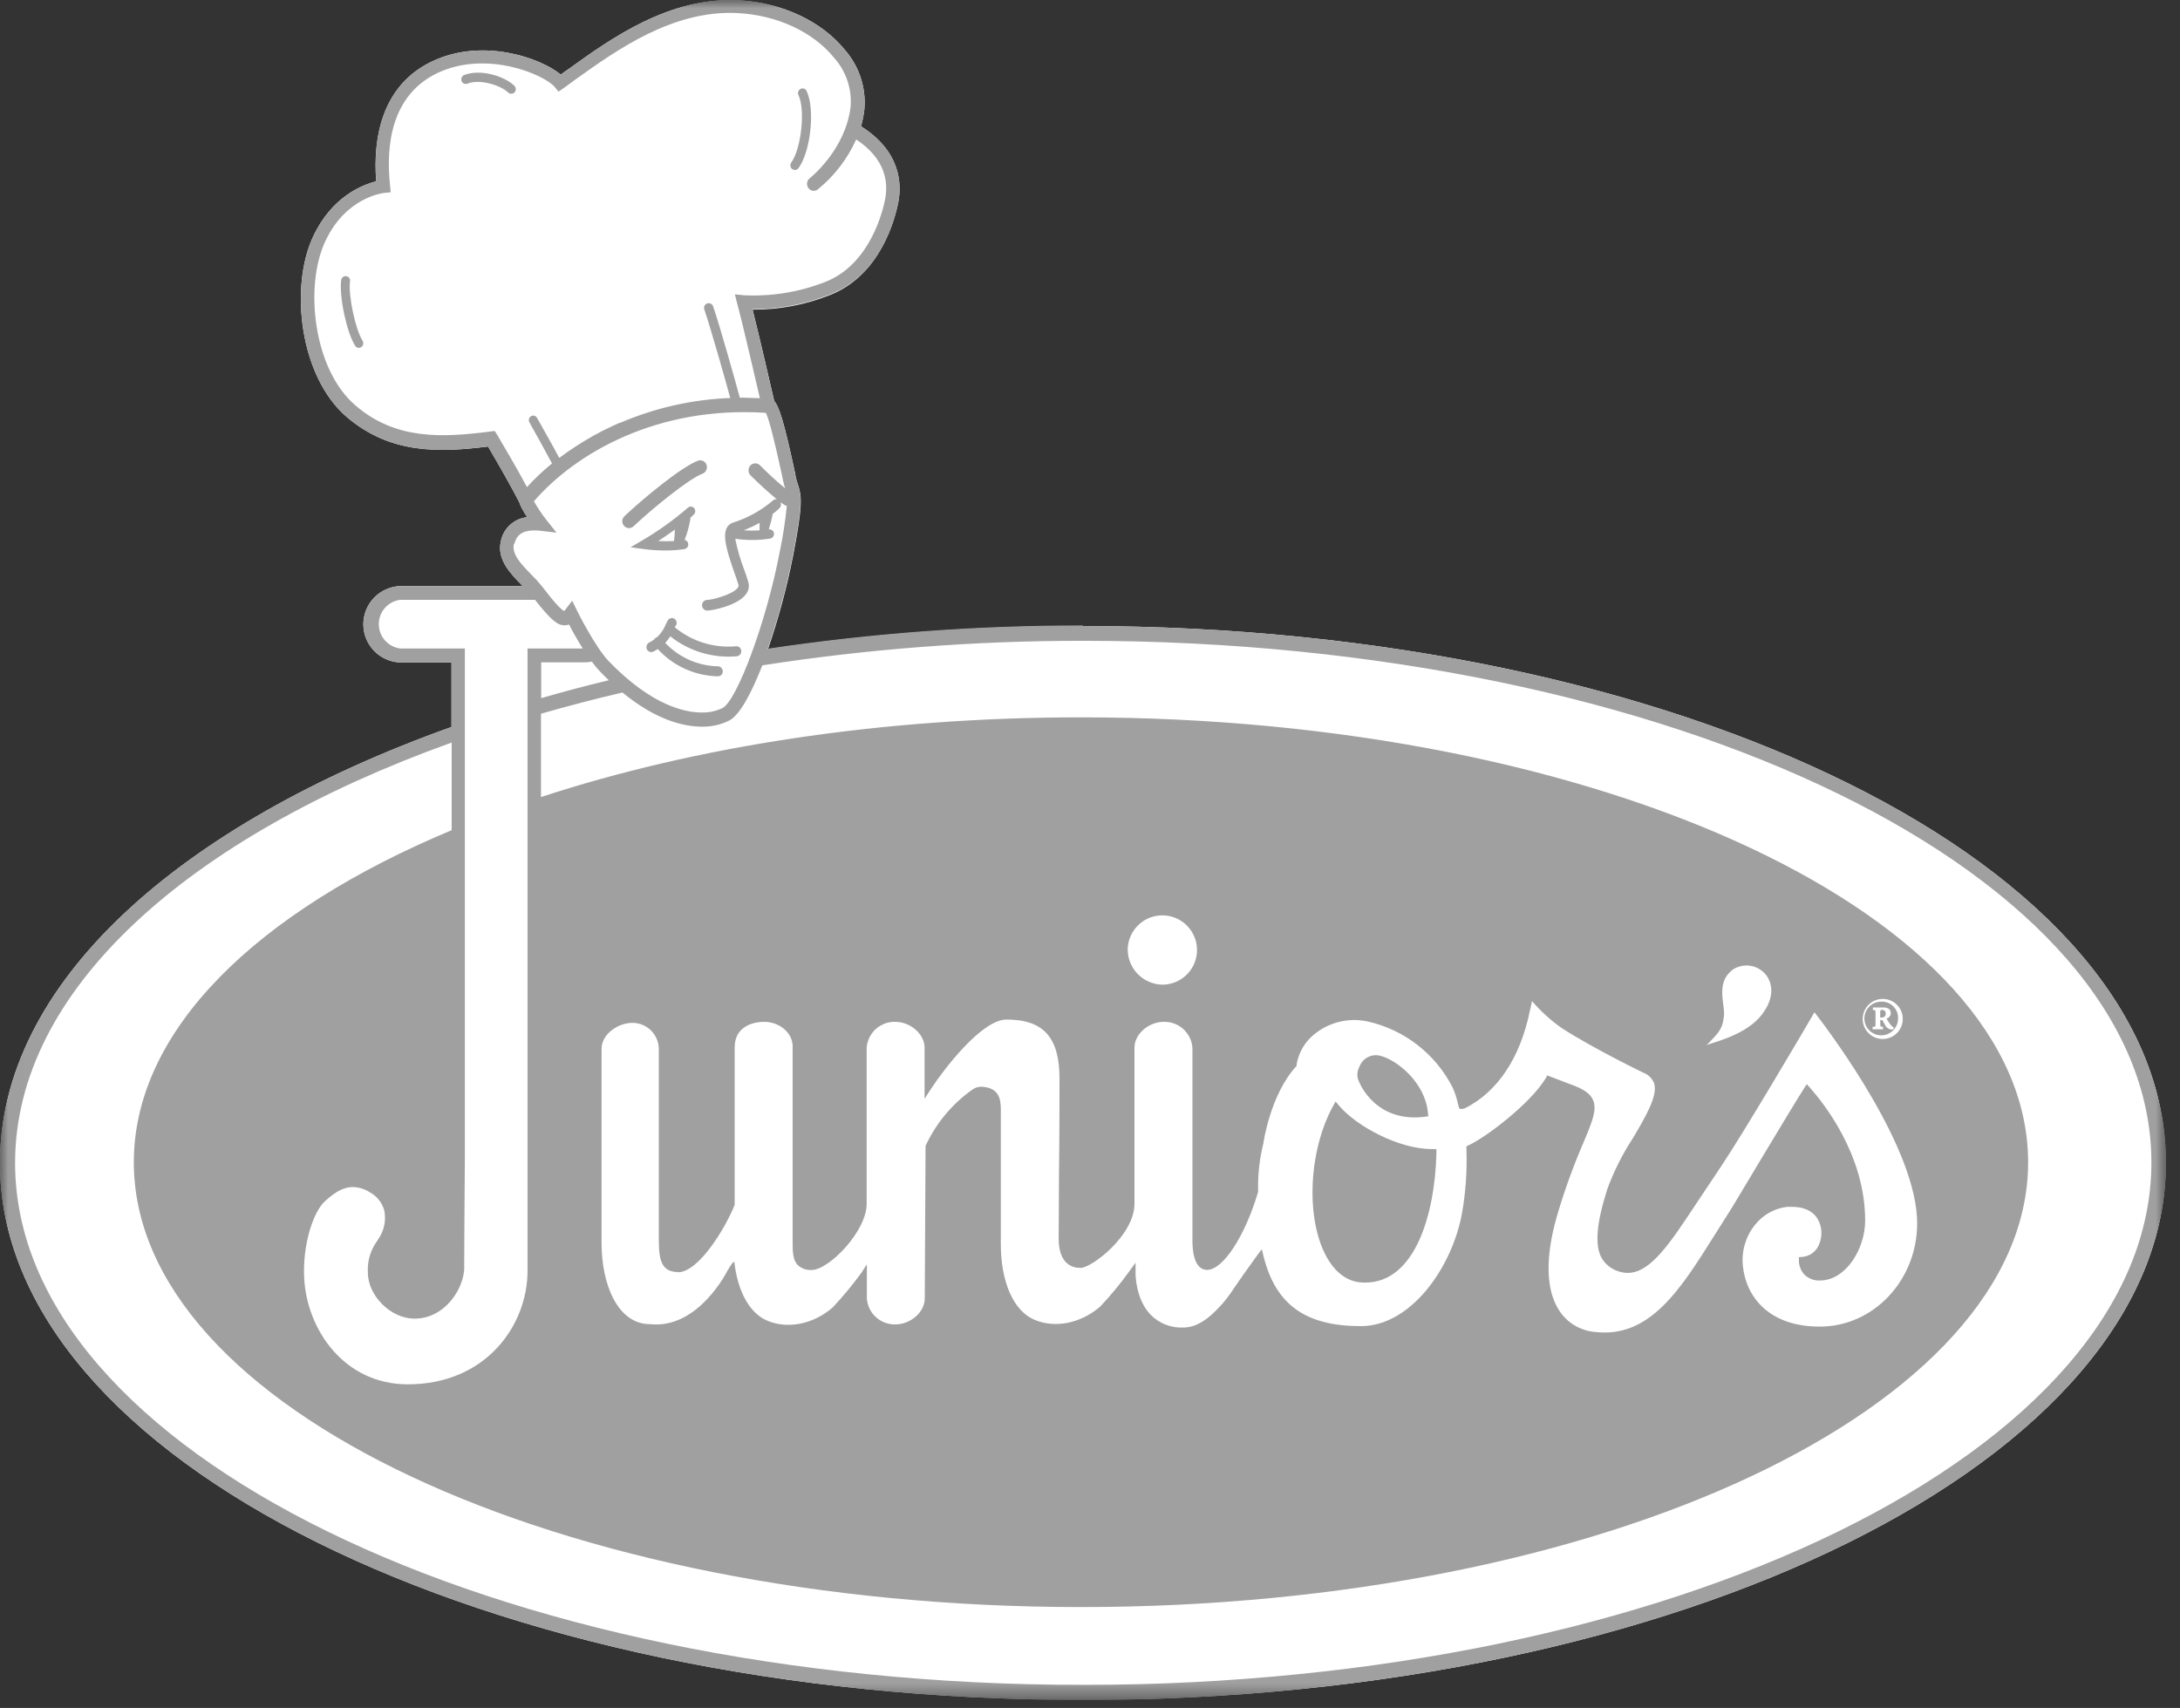 <svg width="134" height="105" viewBox="0 0 134 105" fill="none" xmlns="http://www.w3.org/2000/svg">
<rect x="0" y="0" width="134" height="105" fill="#333333" stroke="none"/>
<g clip-path="url(#clip0_79_34)">
<mask id="mask0_79_34" style="mask-type:luminance" maskUnits="userSpaceOnUse" x="0" y="-1" width="134" height="106">
<path d="M133.144 -0.004H0.008V104.505H133.144V-0.004Z" fill="white"/>
</mask>
<g mask="url(#mask0_79_34)">
<path d="M66.573 38.482C60.091 38.474 53.617 38.952 47.206 39.911C47.85 38.032 48.367 36.111 48.752 34.162C49.359 30.983 49.28 30.531 49.057 29.818C49.004 29.668 48.958 29.514 48.922 29.358L48.873 29.091C48.198 25.927 47.881 24.966 47.591 24.657C47.406 23.858 46.705 20.796 46.26 19.036C47.881 19.045 49.488 18.743 50.995 18.146C54.121 16.932 55.014 13.475 55.218 12.419C55.421 11.363 55.403 9.324 52.925 7.767C53.02 7.431 53.088 7.088 53.129 6.741C53.189 6.079 53.114 5.412 52.907 4.78C52.701 4.148 52.369 3.565 51.93 3.065C50.498 1.297 48.054 0.158 45.4 0.015C41.125 -0.196 37.562 2.364 34.949 4.245C34.783 4.355 34.621 4.471 34.471 4.585C33.238 3.567 29.667 2.292 26.553 3.778C23.439 5.263 22.919 8.543 23.126 11.149C22.3 11.352 20.396 12.072 19.239 14.56C17.803 17.648 18.41 23.156 21.328 25.648C24.001 27.911 26.953 27.831 29.999 27.451C30.508 28.306 31.556 30.143 31.922 30.885C31.989 31.078 32.079 31.263 32.19 31.436L32.212 31.492L32.412 31.794C32.021 31.833 31.653 31.996 31.361 32.26C31.07 32.523 30.87 32.872 30.791 33.257C30.519 34.388 31.375 35.255 32.061 35.96L32.129 36.032H24.589C23.983 36.056 23.41 36.314 22.989 36.751C22.569 37.189 22.334 37.772 22.334 38.379C22.334 38.985 22.569 39.568 22.989 40.006C23.41 40.443 23.983 40.701 24.589 40.725H27.752V44.692C10.956 50.694 -0.004 60.47 -0.004 71.498C-0.004 89.704 29.86 104.509 66.57 104.509C103.28 104.509 133.136 89.704 133.136 71.498C133.136 53.291 103.272 38.486 66.57 38.486" fill="white"/>
<path d="M38.655 32.469C38.761 32.467 38.864 32.427 38.942 32.356C40.137 31.225 42.388 29.407 43.168 29.128C43.274 29.09 43.361 29.012 43.41 28.91C43.459 28.809 43.467 28.692 43.432 28.585C43.416 28.533 43.389 28.485 43.354 28.443C43.319 28.401 43.275 28.367 43.226 28.342C43.177 28.317 43.124 28.303 43.069 28.299C43.015 28.296 42.96 28.303 42.908 28.322C41.875 28.699 39.451 30.719 38.384 31.734C38.302 31.81 38.254 31.915 38.249 32.027C38.245 32.138 38.285 32.247 38.361 32.329C38.398 32.372 38.444 32.407 38.495 32.431C38.547 32.455 38.602 32.468 38.659 32.469M41.555 38.448C41.594 38.376 41.603 38.291 41.581 38.212C41.558 38.133 41.505 38.066 41.434 38.026C41.399 38.009 41.361 37.998 41.322 37.996C41.282 37.993 41.243 37.998 41.206 38.011C41.169 38.023 41.135 38.043 41.105 38.069C41.076 38.095 41.052 38.127 41.034 38.162C41 38.226 40.967 38.297 40.936 38.361C40.816 38.662 40.635 38.934 40.405 39.161C40.367 39.172 40.332 39.188 40.299 39.21C40.266 39.24 40.237 39.274 40.212 39.312C40.114 39.387 40.008 39.451 39.896 39.504C39.826 39.544 39.774 39.609 39.75 39.686C39.725 39.763 39.73 39.845 39.764 39.919C39.781 39.954 39.806 39.986 39.836 40.013C39.866 40.039 39.901 40.059 39.939 40.072C39.977 40.084 40.017 40.089 40.057 40.086C40.097 40.083 40.135 40.072 40.171 40.054C40.261 40.008 40.348 39.957 40.431 39.9C40.902 40.417 41.473 40.832 42.109 41.12C42.746 41.409 43.435 41.565 44.133 41.578C44.211 41.577 44.285 41.545 44.34 41.49C44.395 41.435 44.426 41.361 44.428 41.283C44.431 41.203 44.403 41.125 44.349 41.065C44.296 41.005 44.221 40.969 44.141 40.963C43.531 40.951 42.929 40.817 42.371 40.57C41.813 40.323 41.31 39.967 40.891 39.523C41.007 39.397 41.111 39.262 41.204 39.119C42.357 40.038 43.819 40.477 45.287 40.345C45.367 40.338 45.44 40.3 45.492 40.239C45.543 40.178 45.569 40.1 45.562 40.02C45.562 39.98 45.554 39.941 45.538 39.904C45.522 39.867 45.499 39.834 45.469 39.807C45.44 39.779 45.405 39.758 45.367 39.745C45.33 39.732 45.289 39.727 45.249 39.73C43.888 39.856 42.532 39.437 41.479 38.565C41.501 38.528 41.519 38.489 41.532 38.448M115.103 63.124C115.276 63.124 115.284 63.124 115.284 62.935V62.272C115.284 62.102 115.284 62.102 115.122 62.087V61.936H115.767C115.97 61.936 116.223 61.997 116.223 62.283C116.222 62.359 116.196 62.433 116.149 62.493C116.102 62.553 116.036 62.596 115.963 62.615C116.05 62.781 116.156 62.937 116.279 63.079C116.318 63.111 116.359 63.139 116.404 63.162L116.37 63.286C116.283 63.298 116.195 63.286 116.115 63.251C116.034 63.217 115.965 63.161 115.914 63.09C115.849 62.987 115.791 62.88 115.74 62.77C115.727 62.749 115.709 62.732 115.687 62.72C115.665 62.709 115.64 62.704 115.616 62.706H115.578V62.935C115.578 63.116 115.578 63.116 115.744 63.124V63.275H115.103V63.124ZM116.671 62.615C116.677 62.483 116.656 62.351 116.61 62.227C116.564 62.102 116.493 61.989 116.403 61.892C116.312 61.796 116.203 61.718 116.082 61.664C115.962 61.61 115.831 61.581 115.699 61.578C115.491 61.565 115.285 61.615 115.106 61.721C114.928 61.827 114.785 61.984 114.696 62.172C114.608 62.36 114.578 62.57 114.611 62.775C114.643 62.98 114.736 63.171 114.879 63.322C115.021 63.474 115.205 63.579 115.408 63.625C115.61 63.67 115.822 63.654 116.015 63.578C116.208 63.501 116.374 63.369 116.491 63.197C116.608 63.026 116.671 62.823 116.671 62.615ZM87.796 68.625L87.766 68.357C87.577 66.566 85.918 65.186 84.851 64.907C84.591 64.837 84.315 64.867 84.076 64.992C83.837 65.116 83.654 65.325 83.562 65.578C83.478 65.727 83.434 65.894 83.434 66.065C83.434 66.235 83.478 66.403 83.562 66.551C83.562 66.551 84.576 69.153 87.788 68.625M115.816 62.517C115.848 62.494 115.874 62.464 115.89 62.428C115.907 62.392 115.914 62.353 115.91 62.313C115.913 62.283 115.909 62.252 115.898 62.222C115.888 62.193 115.871 62.167 115.849 62.145C115.827 62.124 115.8 62.107 115.771 62.097C115.742 62.087 115.711 62.084 115.68 62.087C115.597 62.087 115.571 62.106 115.571 62.204V62.559H115.642C115.702 62.554 115.761 62.541 115.816 62.517ZM41.483 32.563C41.48 32.797 41.461 33.029 41.426 33.261C41.105 33.279 40.783 33.279 40.461 33.261C40.819 33.031 41.166 32.789 41.483 32.556M42.083 33.754C42.146 33.739 42.203 33.703 42.244 33.652C42.285 33.601 42.307 33.537 42.307 33.472C42.307 33.406 42.285 33.342 42.244 33.291C42.203 33.24 42.146 33.204 42.083 33.189C42.239 32.789 42.355 32.375 42.429 31.952C42.441 31.913 42.441 31.871 42.429 31.832C42.509 31.769 42.584 31.7 42.652 31.624C42.678 31.598 42.7 31.567 42.714 31.532C42.729 31.497 42.736 31.46 42.736 31.422C42.736 31.385 42.729 31.348 42.714 31.313C42.7 31.279 42.678 31.247 42.652 31.221C42.602 31.171 42.534 31.143 42.463 31.143C42.393 31.143 42.325 31.171 42.275 31.221C41.403 31.974 40.464 32.645 39.47 33.227L38.761 33.645L39.568 33.754C40.018 33.815 40.471 33.844 40.925 33.841C41.32 33.842 41.714 33.813 42.105 33.754M28.532 4.607C28.463 4.638 28.408 4.694 28.378 4.764C28.349 4.834 28.347 4.913 28.374 4.984C28.386 5.018 28.405 5.049 28.429 5.075C28.454 5.102 28.483 5.123 28.516 5.138C28.549 5.152 28.584 5.161 28.62 5.161C28.656 5.162 28.691 5.156 28.725 5.143C29.573 4.818 30.859 5.301 31.232 5.689C31.285 5.736 31.354 5.761 31.424 5.761C31.496 5.763 31.567 5.738 31.62 5.689C31.673 5.634 31.703 5.56 31.703 5.484C31.703 5.407 31.673 5.334 31.62 5.278C31.1 4.743 29.603 4.2 28.532 4.611M83.803 78.849H83.916C87.015 78.849 88.21 74.559 88.293 70.883V70.642H88.018C85.978 70.642 83.377 69.235 82.31 67.972L82.095 67.716L81.933 68.01C80.425 70.774 80.255 74.925 81.534 77.255C82.095 78.269 82.861 78.819 83.762 78.846M48.699 10.394C48.747 10.43 48.805 10.449 48.865 10.451C48.908 10.45 48.95 10.438 48.988 10.418C49.026 10.398 49.059 10.369 49.084 10.334C49.838 9.301 50.109 6.685 49.578 5.587C49.562 5.554 49.539 5.524 49.511 5.5C49.483 5.475 49.45 5.457 49.415 5.446C49.379 5.435 49.342 5.432 49.305 5.436C49.268 5.44 49.233 5.452 49.2 5.471C49.136 5.506 49.087 5.565 49.065 5.635C49.042 5.705 49.048 5.781 49.08 5.848C49.514 6.737 49.253 9.143 48.635 9.995C48.593 10.057 48.575 10.133 48.587 10.208C48.598 10.283 48.637 10.351 48.695 10.398M21.512 17.298C21.52 17.261 21.52 17.223 21.512 17.186C21.503 17.149 21.488 17.114 21.465 17.084C21.443 17.054 21.414 17.029 21.381 17.01C21.349 16.992 21.312 16.981 21.275 16.977C21.202 16.97 21.129 16.991 21.072 17.037C21.015 17.083 20.978 17.149 20.97 17.222C20.841 18.244 21.32 20.472 21.833 21.26C21.857 21.299 21.891 21.331 21.931 21.353C21.971 21.375 22.017 21.386 22.063 21.384C22.116 21.387 22.169 21.369 22.21 21.335C22.268 21.294 22.309 21.233 22.324 21.163C22.34 21.093 22.328 21.02 22.293 20.958C21.852 20.28 21.407 18.191 21.512 17.313M114.496 62.615C114.501 62.372 114.578 62.136 114.717 61.937C114.856 61.737 115.051 61.583 115.277 61.494C115.503 61.405 115.75 61.385 115.988 61.436C116.226 61.487 116.443 61.608 116.612 61.782C116.782 61.956 116.896 62.176 116.94 62.415C116.985 62.654 116.958 62.901 116.863 63.124C116.768 63.348 116.609 63.538 116.405 63.672C116.202 63.805 115.964 63.876 115.721 63.874C115.558 63.874 115.396 63.841 115.245 63.777C115.094 63.713 114.958 63.62 114.844 63.502C114.73 63.385 114.64 63.246 114.58 63.094C114.521 62.941 114.492 62.779 114.496 62.615ZM106.462 59.64C106.632 59.518 106.826 59.432 107.032 59.388C107.237 59.344 107.449 59.343 107.655 59.384C107.861 59.425 108.056 59.509 108.228 59.629C108.4 59.749 108.546 59.903 108.656 60.081C109.233 61.081 108.558 62.102 108.124 62.581C107.057 63.754 104.999 64.15 104.89 64.263C105.587 63.539 105.911 63.294 105.972 62.377C106.013 61.68 105.474 60.432 106.462 59.648M69.318 58.34C69.331 57.922 69.466 57.516 69.708 57.175C69.949 56.833 70.286 56.57 70.676 56.418C71.066 56.267 71.492 56.233 71.9 56.322C72.309 56.411 72.683 56.619 72.974 56.919C73.266 57.219 73.463 57.598 73.54 58.009C73.618 58.42 73.573 58.845 73.41 59.23C73.248 59.616 72.976 59.945 72.627 60.177C72.279 60.409 71.87 60.533 71.452 60.534C70.878 60.525 70.332 60.289 69.932 59.878C69.532 59.466 69.311 58.913 69.318 58.34ZM41.664 78.216C42.961 78.216 44.601 75.468 45.159 74.069V74.027V64.406C45.159 62.898 46.629 62.819 46.969 62.819C47.904 62.819 48.722 63.482 48.722 64.327V64.839C48.722 65.971 48.722 69.232 48.722 71.939V76.086V76.316C48.722 76.923 48.722 77.447 49.038 77.775C49.155 77.881 49.292 77.962 49.441 78.013C49.59 78.064 49.748 78.085 49.906 78.073C50.931 78.073 53.272 75.713 53.272 74.005V64.406C53.306 63.968 53.506 63.559 53.831 63.264C54.157 62.969 54.583 62.81 55.022 62.819C55.968 62.819 56.831 63.573 56.831 64.406V67.55L57.246 66.909C58.019 65.733 60.345 62.679 61.864 62.679C64.149 62.679 65.126 63.776 65.126 66.329C65.126 66.838 65.126 69.816 65.092 72.361C65.092 74.246 65.073 75.909 65.073 76.131C65.073 77.711 65.91 77.948 66.411 77.948C67.113 77.948 69.733 75.942 69.733 73.997V64.406C69.733 63.576 70.596 62.819 71.546 62.819C71.986 62.81 72.411 62.969 72.737 63.264C73.062 63.559 73.262 63.968 73.296 64.406V76.233C73.296 77.741 73.79 78.069 74.197 78.069C75.177 78.069 76.527 76.003 77.334 73.269V73.198C77.311 72.216 77.42 71.236 77.658 70.284C77.658 70.25 78.088 67.298 79.648 65.586L79.697 65.541V65.465C79.798 64.823 80.104 64.231 80.568 63.776C81.027 63.34 81.585 63.023 82.194 62.853C82.803 62.682 83.445 62.662 84.063 62.796C85.174 63.044 86.217 63.534 87.117 64.231C88.018 64.927 88.754 65.813 89.274 66.826C89.421 67.141 89.532 67.471 89.605 67.81L89.685 68.119C89.685 68.119 89.745 68.214 89.941 68.161L90.046 68.135C92.049 67.12 93.44 65.05 94.039 62.14L94.171 61.544C94.709 62.174 95.325 62.733 96.003 63.207C97.926 64.451 100.969 65.925 101.01 65.944C101.164 66.001 101.304 66.09 101.419 66.206C101.535 66.322 101.625 66.461 101.681 66.615C101.9 67.369 101.168 68.625 100.388 69.944C99.734 70.938 99.198 72.005 98.79 73.123C98.13 75.211 98.035 76.489 98.412 77.27C98.531 77.494 98.694 77.691 98.893 77.848C99.092 78.005 99.321 78.119 99.566 78.182C99.725 78.23 99.89 78.254 100.056 78.254C101.444 78.254 102.639 76.448 104.158 74.156L105.825 71.656C107.159 69.661 110.726 63.625 111.533 62.23C112.637 63.659 117.844 70.645 117.844 75.204C117.844 78.71 115.16 81.556 111.861 81.556C108.652 81.556 107.31 79.637 107.133 77.839C107.034 76.938 107.294 76.035 107.857 75.324C108.097 75.013 108.396 74.754 108.737 74.559C109.078 74.365 109.454 74.241 109.844 74.193C109.949 74.193 110.059 74.193 110.16 74.193C110.688 74.193 111.612 74.34 111.891 75.324C111.958 75.559 111.975 75.804 111.942 76.046C111.909 76.287 111.826 76.519 111.699 76.727C111.598 76.881 111.462 77.011 111.304 77.105C111.145 77.199 110.966 77.255 110.782 77.27L110.575 77.288V77.496C110.576 77.809 110.692 78.11 110.899 78.344C111.025 78.472 111.176 78.571 111.343 78.636C111.51 78.701 111.689 78.73 111.868 78.721C113.459 78.721 114.647 76.779 114.647 75.038C114.647 70.951 112.038 67.754 111.254 66.868L111.058 66.653L110.896 66.902C110.141 68.074 106.503 74.178 106.469 74.227C106.092 74.827 105.715 75.426 105.338 76.018C103.299 79.253 101.402 82.299 98.02 81.881C97.576 81.842 97.147 81.701 96.766 81.469C96.386 81.236 96.064 80.919 95.826 80.542C95.023 79.294 94.978 77.311 95.687 74.811C96.141 73.25 96.692 71.719 97.338 70.227C97.881 68.934 98.171 68.221 97.926 67.637C97.757 67.234 97.349 66.951 96.55 66.664L95.11 66.114L95.001 66.306C94.05 67.856 91.377 69.895 90.28 70.404L90.137 70.472V70.634C90.186 71.952 90.096 73.271 89.869 74.57C89.266 77.918 86.718 81.526 83.656 81.526C80.263 81.526 78.431 80.222 77.677 77.273L77.56 76.802L77.273 77.179C76.595 78.11 76.172 78.729 75.863 79.174C75.655 79.499 75.426 79.81 75.177 80.105C74.664 80.674 73.808 81.613 72.745 81.613C72.375 81.631 72.004 81.571 71.658 81.437C71.312 81.303 70.998 81.099 70.736 80.836C69.805 79.879 69.801 78.348 69.801 78.333V77.624L69.394 78.186C68.852 78.936 68.263 79.65 67.629 80.323C66.426 81.364 64.832 81.681 63.557 81.123C62.283 80.565 61.518 78.785 61.518 76.474V75.573C61.518 73.564 61.518 68.881 61.518 68.199C61.518 67.516 61.378 66.845 60.296 66.807C60.1 66.815 59.911 66.88 59.753 66.996C58.515 67.877 57.529 69.066 56.892 70.446L56.843 79.83C56.843 80.655 55.979 81.421 55.033 81.421C54.593 81.43 54.167 81.27 53.841 80.974C53.516 80.678 53.316 80.268 53.284 79.83V77.722L52.956 78.239C52.41 78.986 51.819 79.7 51.187 80.376C49.985 81.421 48.39 81.73 47.123 81.175C46.06 80.704 45.332 79.362 45.136 77.56L44.997 77.673L44.718 78.11C44.718 78.11 42.942 81.722 39.96 81.406C37.943 81.406 36.974 78.921 36.978 76.421V64.47C36.978 63.576 37.992 62.883 38.863 62.883C39.289 62.879 39.7 63.043 40.006 63.34C40.311 63.638 40.487 64.044 40.495 64.47V75.939C40.495 77.16 40.495 78.201 41.672 78.201M66.573 103.582C30.369 103.582 0.927 89.18 0.927 71.494C0.927 60.896 11.503 51.489 27.763 45.649V51.037C15.782 56.04 8.226 63.335 8.226 71.456C8.226 86.537 34.342 98.797 66.449 98.797C98.556 98.797 124.664 86.529 124.664 71.456C124.664 56.383 98.548 44.1 66.449 44.1C54.117 44.1 42.674 45.906 33.253 49.001V43.877C34.878 43.413 36.544 42.972 38.26 42.573C40.333 44.277 42.03 44.673 43.161 44.673C43.737 44.682 44.307 44.553 44.823 44.296C45.468 43.971 46.188 42.614 46.859 40.903C53.388 39.892 59.986 39.388 66.592 39.395C102.786 39.395 132.242 53.782 132.242 71.464C132.242 89.146 102.771 103.582 66.573 103.582ZM28.532 77.899C28.532 76.218 28.574 71.332 28.574 71.313C28.574 70.676 28.574 70.103 28.574 69.594C28.574 69.326 28.574 69.077 28.574 68.84V39.866H24.593C24.23 39.818 23.898 39.639 23.657 39.364C23.416 39.09 23.284 38.736 23.284 38.371C23.284 38.005 23.416 37.652 23.657 37.377C23.898 37.102 24.23 36.924 24.593 36.876H32.887C33.852 38.101 34.256 38.444 34.712 38.444C34.803 38.442 34.893 38.425 34.98 38.395C35.172 38.773 35.473 39.319 35.82 39.866H32.427V68.828C32.427 69.096 32.427 69.409 32.427 69.748C32.427 70.174 32.427 70.653 32.427 71.177C32.427 73.123 32.427 74.088 32.427 74.57V74.815C32.427 74.955 32.427 75.977 32.427 78.114C32.427 81.507 29.845 85.104 25.068 85.104C21.166 85.104 18.873 81.76 18.7 78.604C18.583 76.504 19.265 74.499 19.963 73.858C20.66 73.217 21.166 72.975 21.701 72.975C22.071 72.987 22.431 73.1 22.741 73.303C22.958 73.421 23.148 73.583 23.3 73.777C23.452 73.972 23.562 74.195 23.624 74.434C23.736 75.009 23.621 75.605 23.303 76.097L23.164 76.316C22.764 76.874 22.57 77.553 22.613 78.239C22.613 79.664 24.031 81.066 25.475 81.066C27.36 81.066 28.54 79.207 28.54 77.877M37.411 41.822C35.994 42.162 34.611 42.528 33.264 42.92V40.718H35.956C36.098 40.718 36.239 40.703 36.378 40.673C36.531 40.889 36.7 41.093 36.883 41.283C37.061 41.472 37.26 41.66 37.422 41.822M46.69 32.133V32.601C46.368 32.624 46.046 32.624 45.724 32.601C46.055 32.469 46.377 32.318 46.69 32.148M31.613 33.456C31.699 33.08 31.922 32.608 32.846 32.608C32.972 32.606 33.098 32.613 33.223 32.631L34.207 32.744L33.573 31.948C33.295 31.59 33.043 31.212 32.819 30.817C35.387 27.85 40.412 24.94 47.078 25.381C47.278 25.792 47.609 27.096 48.081 29.279L48.134 29.551C48.175 29.739 48.22 29.886 48.262 30.022C47.724 29.58 47.211 29.109 46.724 28.612C46.685 28.572 46.638 28.541 46.587 28.52C46.536 28.498 46.481 28.487 46.426 28.487C46.37 28.487 46.315 28.498 46.264 28.52C46.213 28.541 46.167 28.572 46.128 28.612C46.052 28.695 46.01 28.803 46.01 28.915C46.01 29.028 46.052 29.136 46.128 29.219C46.407 29.494 47.142 30.207 47.749 30.693C47.705 30.685 47.659 30.688 47.616 30.702C47.573 30.717 47.534 30.742 47.504 30.776C46.78 31.388 45.942 31.851 45.038 32.137C44.955 32.163 44.878 32.207 44.813 32.266C44.748 32.324 44.696 32.396 44.661 32.476C44.405 33.012 44.722 34.011 45.159 35.259C45.261 35.541 45.347 35.79 45.4 35.975C45.4 35.998 45.4 36.043 45.359 36.126C45.042 36.559 43.76 36.88 43.474 36.88C43.431 36.88 43.388 36.889 43.349 36.906C43.31 36.923 43.274 36.948 43.244 36.979C43.214 37.01 43.191 37.046 43.175 37.086C43.16 37.126 43.152 37.169 43.153 37.212C43.153 37.254 43.161 37.296 43.176 37.335C43.192 37.375 43.216 37.41 43.246 37.441C43.276 37.471 43.311 37.495 43.35 37.511C43.389 37.527 43.431 37.536 43.474 37.536C43.805 37.536 45.359 37.215 45.853 36.529C45.934 36.427 45.989 36.307 46.015 36.179C46.04 36.051 46.035 35.919 46 35.794C45.951 35.602 45.853 35.334 45.751 35.04C45.51 34.417 45.324 33.776 45.193 33.121C45.541 33.172 45.893 33.197 46.245 33.196C46.612 33.197 46.979 33.168 47.342 33.11C47.415 33.096 47.481 33.054 47.524 32.992C47.567 32.931 47.584 32.856 47.572 32.782C47.567 32.745 47.554 32.71 47.536 32.678C47.517 32.647 47.492 32.619 47.463 32.597C47.434 32.575 47.4 32.559 47.364 32.55C47.329 32.541 47.291 32.539 47.255 32.544C47.355 32.231 47.436 31.913 47.5 31.59C47.642 31.49 47.776 31.378 47.9 31.255C47.95 31.208 47.985 31.146 47.999 31.079C48.013 31.011 48.006 30.941 47.979 30.878C48.087 30.957 48.199 31.03 48.315 31.096H48.364C48.269 32.063 48.12 33.023 47.919 33.973C47.123 38.15 45.317 43.059 44.409 43.53C44.007 43.723 43.565 43.816 43.119 43.802C42.135 43.802 40.077 43.398 37.43 40.661C36.582 39.79 35.473 37.547 35.462 37.528L35.172 36.929L34.765 37.461C34.716 37.528 34.689 37.547 34.689 37.562C34.504 37.506 34.044 37.001 33.321 36.054C33.109 35.789 32.881 35.537 32.638 35.3C32.016 34.663 31.436 34.063 31.59 33.415M32.382 29.928C31.828 28.88 30.874 27.258 30.553 26.719L30.41 26.493L30.154 26.527C27.194 26.904 24.332 27.062 21.859 24.932C19.258 22.723 18.711 17.626 19.974 14.877C21.237 12.129 23.511 11.88 23.605 11.861L24.016 11.82L23.974 11.386C23.718 9.003 24.016 5.866 26.885 4.49C29.901 3.061 33.445 4.581 34.09 5.342L34.331 5.633L34.64 5.422L35.394 4.871C37.916 3.073 41.351 0.603 45.332 0.803C47.76 0.928 49.977 1.957 51.27 3.552C51.635 3.96 51.912 4.437 52.087 4.956C52.261 5.474 52.328 6.023 52.285 6.568C51.964 9.233 49.789 10.945 49.766 10.964C49.68 11.034 49.624 11.134 49.61 11.244C49.595 11.354 49.623 11.465 49.687 11.556C49.718 11.601 49.757 11.639 49.804 11.669C49.85 11.698 49.902 11.718 49.956 11.726C50.01 11.735 50.065 11.732 50.118 11.718C50.171 11.704 50.221 11.68 50.264 11.646C51.282 10.822 52.092 9.769 52.628 8.573C54.452 9.784 54.603 11.213 54.407 12.249C54.279 12.909 53.502 16.261 50.709 17.339C49.134 17.954 47.447 18.232 45.758 18.153L45.17 18.097L45.321 18.689C45.698 20.084 46.407 23.213 46.709 24.48C46.373 24.48 46.045 24.45 45.721 24.45H45.476C45.249 23.609 44.246 20.016 43.832 18.828C43.818 18.792 43.798 18.759 43.772 18.731C43.745 18.703 43.714 18.68 43.679 18.665C43.644 18.649 43.606 18.64 43.567 18.639C43.529 18.638 43.491 18.645 43.455 18.659C43.419 18.673 43.387 18.694 43.36 18.72C43.333 18.747 43.311 18.779 43.297 18.814C43.282 18.849 43.274 18.887 43.274 18.925C43.274 18.963 43.282 19 43.297 19.036C43.673 20.133 44.608 23.432 44.888 24.468C42.55 24.556 40.249 25.076 38.101 26.003C38.087 26.001 38.073 26.001 38.06 26.003L37.664 26.184C37.63 26.184 37.607 26.214 37.577 26.225C37.464 26.282 37.343 26.331 37.234 26.391L37.132 26.44C37.023 26.497 36.91 26.546 36.808 26.61C36.775 26.622 36.743 26.639 36.714 26.659C36.604 26.712 36.495 26.776 36.386 26.836C36.37 26.845 36.355 26.855 36.34 26.866C35.659 27.252 35.003 27.682 34.376 28.152C33.999 27.428 33.245 26.116 33.008 25.686C32.99 25.654 32.966 25.626 32.937 25.604C32.908 25.581 32.875 25.565 32.84 25.556C32.804 25.547 32.767 25.546 32.731 25.552C32.696 25.558 32.661 25.572 32.631 25.592C32.571 25.632 32.529 25.693 32.513 25.763C32.497 25.833 32.508 25.907 32.544 25.969C32.793 26.399 33.554 27.786 33.931 28.491C33.382 28.938 32.867 29.424 32.389 29.947M66.558 38.452C60.076 38.444 53.602 38.922 47.191 39.881C47.835 38.001 48.352 36.081 48.737 34.131C49.344 30.953 49.265 30.501 49.042 29.788C48.989 29.637 48.943 29.484 48.907 29.328L48.857 29.061C48.183 25.897 47.866 24.936 47.576 24.627C47.391 23.828 46.69 20.766 46.245 19.006C47.866 19.015 49.473 18.713 50.98 18.116C54.121 16.932 55.014 13.475 55.218 12.419C55.421 11.363 55.403 9.324 52.925 7.767C53.02 7.431 53.088 7.088 53.129 6.741C53.189 6.079 53.114 5.412 52.907 4.78C52.701 4.148 52.369 3.565 51.93 3.065C50.498 1.297 48.054 0.158 45.4 0.015C41.125 -0.196 37.562 2.364 34.949 4.245C34.783 4.355 34.621 4.471 34.471 4.585C33.238 3.567 29.667 2.292 26.553 3.778C23.439 5.263 22.919 8.543 23.126 11.149C22.3 11.352 20.396 12.072 19.239 14.56C17.803 17.648 18.41 23.156 21.328 25.648C24.001 27.911 26.953 27.831 29.999 27.451C30.508 28.306 31.556 30.143 31.922 30.885C31.989 31.078 32.079 31.263 32.19 31.436L32.212 31.492L32.412 31.794C32.021 31.833 31.653 31.996 31.361 32.26C31.07 32.523 30.87 32.872 30.791 33.257C30.519 34.388 31.375 35.255 32.061 35.96L32.129 36.032H24.589C23.983 36.056 23.41 36.314 22.989 36.751C22.569 37.189 22.334 37.772 22.334 38.379C22.334 38.985 22.569 39.568 22.989 40.006C23.41 40.443 23.983 40.701 24.589 40.725H27.752V44.692C10.956 50.694 -0.004 60.47 -0.004 71.498C-0.004 89.704 29.86 104.509 66.57 104.509C103.28 104.509 133.136 89.704 133.136 71.498C133.136 53.291 103.272 38.486 66.57 38.486" fill="#A0A0A0"/>
</g>
</g>
<defs>
<clipPath id="clip0_79_34">
<rect width="133.14" height="104.505" fill="white"/>
</clipPath>
</defs>
</svg>
